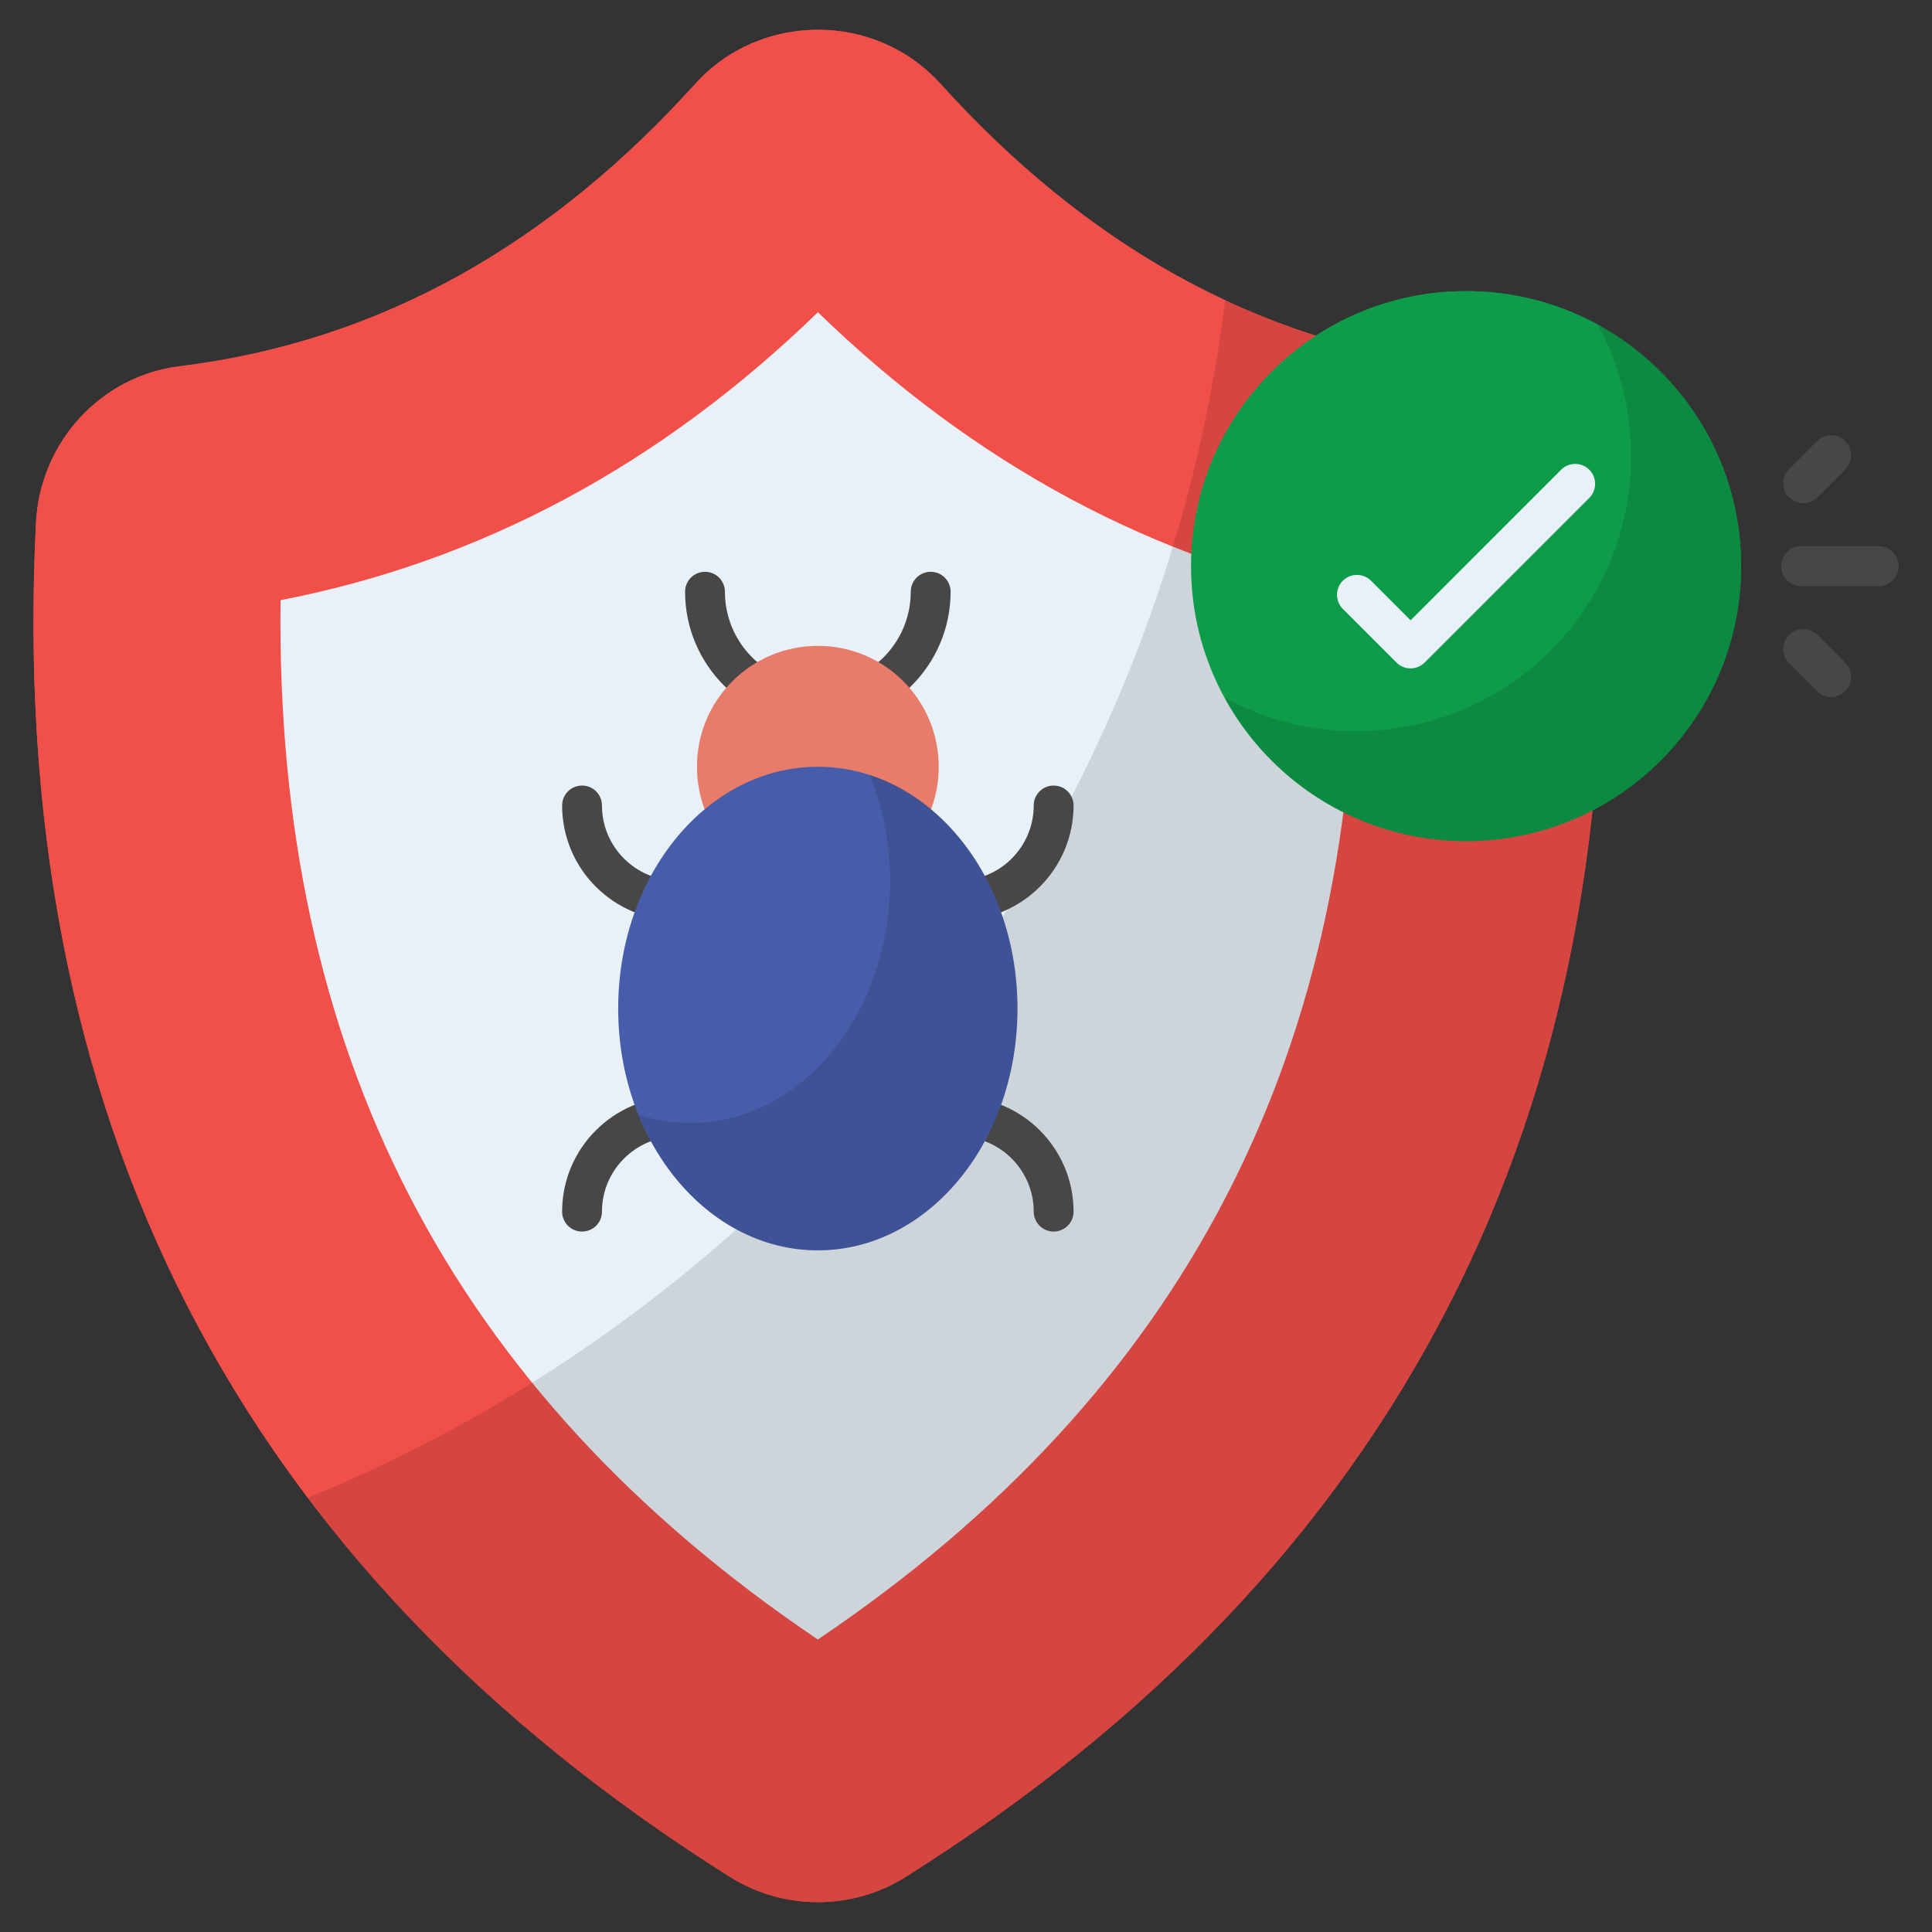 <svg enable-background="new 0 0 512 512" height="512" viewBox="0 0 512 512" width="512" xmlns="http://www.w3.org/2000/svg"><rect x="0" y="0" width="512" height="512" fill="#333333" stroke="none"/><g id="_x35_3_Antivirus"><g><g><g><path d="m193.439 497.402c-130.401-82.109-191.703-201.725-183.906-358.846 1.053-21.227 17.034-38.911 38.129-41.504 53.855-6.619 98.767-32.949 136.623-74.868 17.201-19.047 47.695-19.057 64.906-.019 37.904 41.927 82.812 68.263 136.612 74.885 21.082 2.595 37.055 20.263 38.121 41.478 7.895 157.14-53.413 276.768-183.924 358.882-14.177 8.919-32.387 8.917-46.561-.008z" fill="#f14f4a"/></g><g><path d="m216.732 434.488c-97.157-65.572-143.872-155.927-142.385-275.439 52.964-10.238 100.721-35.83 142.403-76.306 41.718 40.476 89.461 66.06 142.371 76.302 1.565 119.511-45.16 209.867-142.389 275.443z" fill="#e8f1f8"/></g><g opacity=".12"><path d="m240.012 497.447c-14.208 8.881-32.436 8.881-46.552 0-45.804-28.884-83.102-62.35-111.892-100.488 129.747-53.282 225.093-173.306 243.134-317.449 18.976 8.973 39.354 14.863 61.135 17.574 21.032 2.524 37.017 20.19 38.045 41.41 7.946 157.135-53.375 276.787-183.87 358.953z"/></g><g><g><path d="m216.737 191.996c-19.399 0-35.184-15.785-35.184-35.184 0-2.918 2.361-5.279 5.279-5.279s5.279 2.361 5.279 5.279c0 13.579 11.048 24.626 24.626 24.626s24.626-11.048 24.626-24.626c0-2.918 2.361-5.279 5.279-5.279s5.279 2.361 5.279 5.279c0 19.399-15.785 35.184-35.184 35.184z" fill="#474747"/></g><g><path d="m254.04 243.924h-74.605c-16.801 0-30.467-13.666-30.467-30.462 0-2.918 2.361-5.279 5.279-5.279s5.279 2.361 5.279 5.279c0 10.975 8.929 19.904 19.909 19.904h74.605c10.98 0 19.909-8.929 19.909-19.904 0-2.918 2.361-5.279 5.279-5.279s5.279 2.361 5.279 5.279c0 16.796-13.667 30.462-30.467 30.462z" fill="#474747"/></g><g><path d="m279.228 326.376c-2.918 0-5.279-2.361-5.279-5.279 0-10.975-8.929-19.904-19.909-19.904h-74.605c-10.98 0-19.909 8.929-19.909 19.904 0 2.918-2.361 5.279-5.279 5.279s-5.279-2.361-5.279-5.279c0-16.796 13.666-30.462 30.467-30.462h74.605c16.801 0 30.467 13.666 30.467 30.462 0 2.918-2.361 5.279-5.279 5.279z" fill="#474747"/></g><g><path d="m248.775 203.201c0 17.707-14.332 32.039-32.039 32.039s-32.039-14.332-32.039-32.039c0-17.706 14.332-32.039 32.039-32.039s32.039 14.333 32.039 32.039z" fill="#e77c6a"/></g><g><path d="m269.647 267.279c0 35.414-23.669 64.078-52.911 64.078s-52.911-28.664-52.911-64.078c0-35.413 23.669-64.077 52.911-64.077s52.911 28.664 52.911 64.077z" fill="#475da9"/></g><g opacity=".12"><path d="m269.618 267.279c0 35.414-23.662 64.078-52.882 64.078-20.883 0-38.907-14.611-47.403-35.89 4.367 1.429 8.893 2.144 13.657 2.144 29.22 0 52.882-28.664 52.882-64.078 0-10.084-1.906-19.692-5.4-28.187 22.551 7.305 39.146 32.236 39.146 61.933z"/></g></g><g><g><path d="m461.404 150.022c0 40.272-32.623 72.895-72.874 72.895s-72.894-32.623-72.894-72.895c0-40.25 32.644-72.873 72.894-72.873s72.874 32.623 72.874 72.873z" fill="#0e9c4a"/></g><g opacity=".12"><path d="m461.384 150.033c0 40.28-32.615 72.896-72.844 72.896-27.677 0-51.701-15.382-64.048-38.068 10.34 5.71 22.224 8.9 34.879 8.9 40.28 0 72.896-32.616 72.896-72.896 0-12.655-3.241-24.538-8.849-34.878 22.636 12.396 37.966 36.421 37.966 64.046z"/></g><g><path d="m497.848 155.312h-20.512c-2.918 0-5.279-2.361-5.279-5.279s2.361-5.279 5.279-5.279h20.512c2.918 0 5.279 2.361 5.279 5.279s-2.361 5.279-5.279 5.279z" fill="#474747"/></g><g><path d="m474.16 131.779c-2.062-2.057-2.062-5.403 0-7.465l7.377-7.382c2.062-2.062 5.403-2.062 7.465 0 2.062 2.057 2.062 5.403 0 7.465l-7.377 7.382c-2.062 2.062-5.403 2.062-7.465 0z" fill="#474747"/></g><g><path d="m481.527 183.134-7.377-7.382c-2.062-2.062-2.062-5.408 0-7.465 2.062-2.062 5.403-2.062 7.465 0l7.377 7.382c2.062 2.062 2.062 5.408 0 7.465-2.063 2.062-5.403 2.063-7.465 0z" fill="#474747"/></g><g><path d="m373.815 177.129c-1.402 0-2.743-.557-3.732-1.547l-14.218-14.218c-2.062-2.062-2.062-5.403 0-7.465s5.403-2.062 7.465 0l10.486 10.486 39.896-39.901c2.062-2.062 5.403-2.062 7.465 0s2.062 5.403 0 7.465l-43.628 43.633c-.992.99-2.332 1.547-3.734 1.547z" fill="#e8f1f8"/></g></g></g><g><g><path d="m193.439 497.402c-130.401-82.109-191.703-201.725-183.906-358.846 1.053-21.227 17.034-38.911 38.129-41.504 53.855-6.619 98.767-32.949 136.623-74.868 17.201-19.047 47.695-19.057 64.906-.019 37.904 41.927 82.812 68.263 136.612 74.885 21.082 2.595 37.055 20.263 38.121 41.478 7.895 157.14-53.413 276.768-183.924 358.882-14.177 8.919-32.387 8.917-46.561-.008z" fill="#f14f4a"/></g><g><path d="m216.732 434.488c-97.157-65.572-143.872-155.927-142.385-275.439 52.964-10.238 100.721-35.83 142.403-76.306 41.718 40.476 89.461 66.06 142.371 76.302 1.565 119.511-45.16 209.867-142.389 275.443z" fill="#e8f1f8"/></g><g opacity=".12"><path d="m240.012 497.447c-14.208 8.881-32.436 8.881-46.552 0-45.804-28.884-83.102-62.35-111.892-100.488 129.747-53.282 225.093-173.306 243.134-317.449 18.976 8.973 39.354 14.863 61.135 17.574 21.032 2.524 37.017 20.19 38.045 41.41 7.946 157.135-53.375 276.787-183.87 358.953z"/></g><g><g><path d="m216.737 191.996c-19.399 0-35.184-15.785-35.184-35.184 0-2.918 2.361-5.279 5.279-5.279s5.279 2.361 5.279 5.279c0 13.579 11.048 24.626 24.626 24.626s24.626-11.048 24.626-24.626c0-2.918 2.361-5.279 5.279-5.279s5.279 2.361 5.279 5.279c0 19.399-15.785 35.184-35.184 35.184z" fill="#474747"/></g><g><path d="m254.04 243.924h-74.605c-16.801 0-30.467-13.666-30.467-30.462 0-2.918 2.361-5.279 5.279-5.279s5.279 2.361 5.279 5.279c0 10.975 8.929 19.904 19.909 19.904h74.605c10.98 0 19.909-8.929 19.909-19.904 0-2.918 2.361-5.279 5.279-5.279s5.279 2.361 5.279 5.279c0 16.796-13.667 30.462-30.467 30.462z" fill="#474747"/></g><g><path d="m279.228 326.376c-2.918 0-5.279-2.361-5.279-5.279 0-10.975-8.929-19.904-19.909-19.904h-74.605c-10.98 0-19.909 8.929-19.909 19.904 0 2.918-2.361 5.279-5.279 5.279s-5.279-2.361-5.279-5.279c0-16.796 13.666-30.462 30.467-30.462h74.605c16.801 0 30.467 13.666 30.467 30.462 0 2.918-2.361 5.279-5.279 5.279z" fill="#474747"/></g><g><path d="m248.775 203.201c0 17.707-14.332 32.039-32.039 32.039s-32.039-14.332-32.039-32.039c0-17.706 14.332-32.039 32.039-32.039s32.039 14.333 32.039 32.039z" fill="#e77c6a"/></g><g><path d="m269.647 267.279c0 35.414-23.669 64.078-52.911 64.078s-52.911-28.664-52.911-64.078c0-35.413 23.669-64.077 52.911-64.077s52.911 28.664 52.911 64.077z" fill="#475da9"/></g><g opacity=".12"><path d="m269.618 267.279c0 35.414-23.662 64.078-52.882 64.078-20.883 0-38.907-14.611-47.403-35.89 4.367 1.429 8.893 2.144 13.657 2.144 29.22 0 52.882-28.664 52.882-64.078 0-10.084-1.906-19.692-5.4-28.187 22.551 7.305 39.146 32.236 39.146 61.933z"/></g></g><g><g><path d="m461.404 150.022c0 40.272-32.623 72.895-72.874 72.895s-72.894-32.623-72.894-72.895c0-40.25 32.644-72.873 72.894-72.873s72.874 32.623 72.874 72.873z" fill="#0e9c4a"/></g><g opacity=".12"><path d="m461.384 150.033c0 40.28-32.615 72.896-72.844 72.896-27.677 0-51.701-15.382-64.048-38.068 10.34 5.71 22.224 8.9 34.879 8.9 40.28 0 72.896-32.616 72.896-72.896 0-12.655-3.241-24.538-8.849-34.878 22.636 12.396 37.966 36.421 37.966 64.046z"/></g><g><path d="m497.848 155.312h-20.512c-2.918 0-5.279-2.361-5.279-5.279s2.361-5.279 5.279-5.279h20.512c2.918 0 5.279 2.361 5.279 5.279s-2.361 5.279-5.279 5.279z" fill="#474747"/></g><g><path d="m474.16 131.779c-2.062-2.057-2.062-5.403 0-7.465l7.377-7.382c2.062-2.062 5.403-2.062 7.465 0 2.062 2.057 2.062 5.403 0 7.465l-7.377 7.382c-2.062 2.062-5.403 2.062-7.465 0z" fill="#474747"/></g><g><path d="m481.527 183.134-7.377-7.382c-2.062-2.062-2.062-5.408 0-7.465 2.062-2.062 5.403-2.062 7.465 0l7.377 7.382c2.062 2.062 2.062 5.408 0 7.465-2.063 2.062-5.403 2.063-7.465 0z" fill="#474747"/></g><g><path d="m373.815 177.129c-1.402 0-2.743-.557-3.732-1.547l-14.218-14.218c-2.062-2.062-2.062-5.403 0-7.465s5.403-2.062 7.465 0l10.486 10.486 39.896-39.901c2.062-2.062 5.403-2.062 7.465 0s2.062 5.403 0 7.465l-43.628 43.633c-.992.99-2.332 1.547-3.734 1.547z" fill="#e8f1f8"/></g></g></g></g></g></svg>